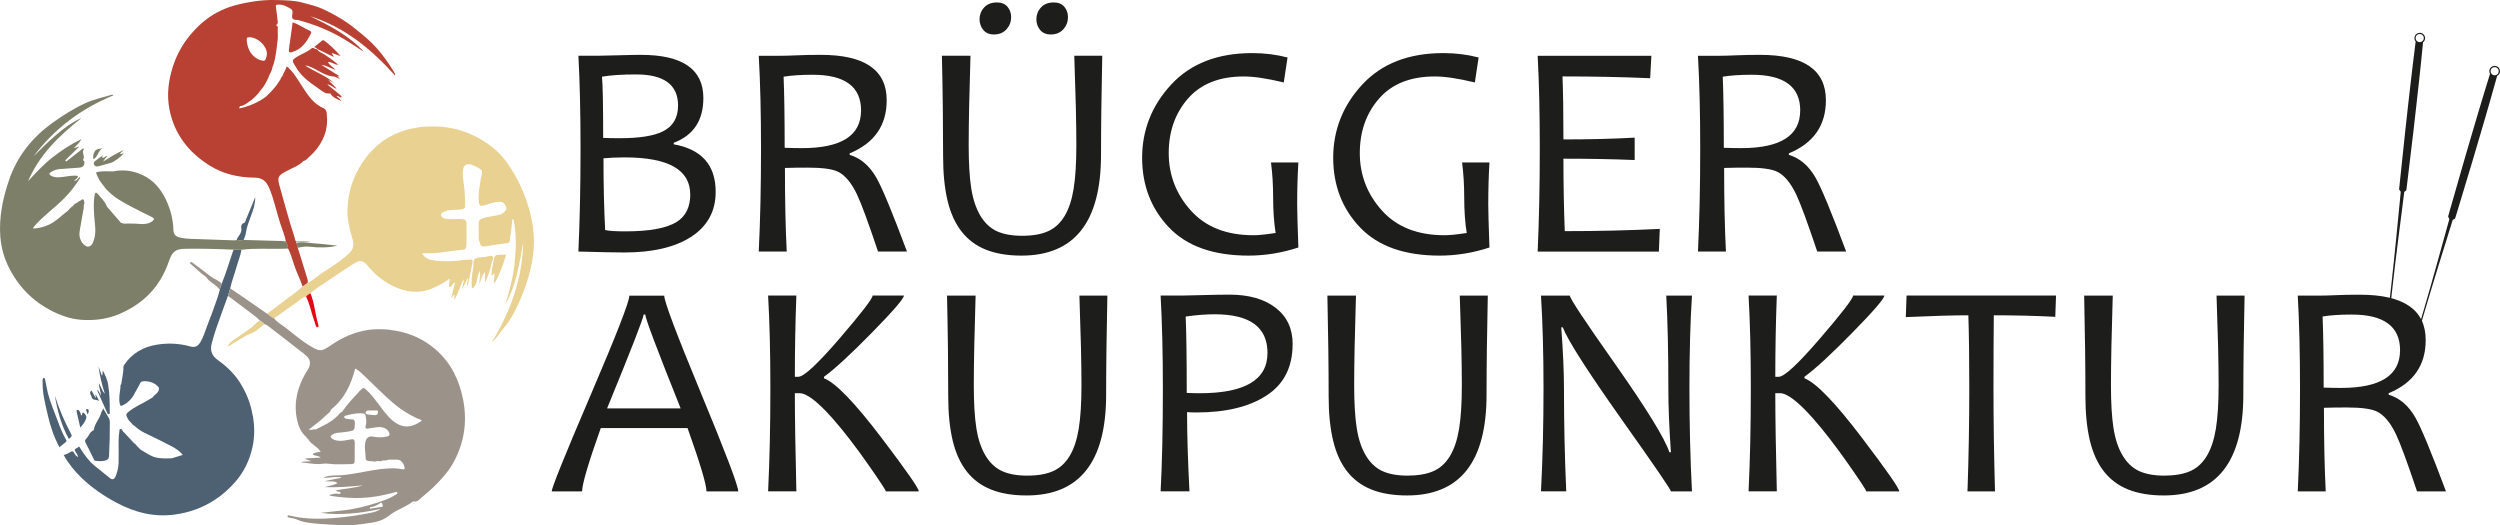 <?xml version="1.0" encoding="UTF-8"?><svg id="Lag_2" xmlns="http://www.w3.org/2000/svg" viewBox="0 0 542.43 114"><defs><style>.cls-1{fill:#b84133;}.cls-1,.cls-2,.cls-3,.cls-4,.cls-5,.cls-6,.cls-7,.cls-8{stroke-width:0px;}.cls-2{fill:#4e6172;}.cls-3{fill:#1d1d1b;}.cls-4{fill:#e8d191;}.cls-5{fill:#7d7f68;}.cls-6{fill:#9b928a;}.cls-7{fill:#e30613;}.cls-8{fill:#646160;}</style></defs><g id="Lag_1-2"><path class="cls-3" d="M155.28,41.63c0,4.22-1.79,7.48-5.38,9.79-3.5,2.24-8.31,3.36-14.42,3.36-1.7,0-5.02-.06-9.98-.2.3-6.74.46-14.18.46-22.32,0-7.66-.15-14.38-.46-20.16h3.92c.76,0,2.29-.03,4.6-.1,2.31-.07,3.98-.1,5.02-.1,9.05,0,13.57,3.12,13.57,9.36,0,4.87-2.14,8.11-6.43,9.72v.33c6.07,1.09,9.1,4.52,9.1,10.31ZM147.12,22.9c0-4.5-3.03-6.75-9.1-6.75-3.05,0-5.51.16-7.41.49.17,1.57.26,5.99.26,13.28,1.07.04,2.24.07,3.52.07,4.31,0,7.44-.49,9.4-1.47,2.22-1.09,3.33-2.96,3.33-5.61ZM149.76,42.18c0-5.35-4.74-8.03-14.22-8.03-1.74,0-3.27.07-4.6.2,0,5.81.12,10.99.36,15.56.83.2,2.28.29,4.37.29,5.24,0,8.96-.68,11.16-2.05,1.96-1.24,2.94-3.23,2.94-5.97Z"/><path class="cls-3" d="M196.81,54.58h-6.3c-2.09-6.24-3.61-10.38-4.57-12.4-1.22-2.54-2.6-4.19-4.14-4.93-1.22-.59-3.4-.88-6.56-.88-1.85,0-3.49.02-4.93.07,0,7.03.13,13.07.39,18.14h-6.07c.33-6.74.49-14.18.49-22.32,0-7.66-.16-14.38-.49-20.16h4.6c.98,0,2.22-.03,3.72-.1,1.5-.07,3.22-.1,5.15-.1,9.53,0,14.29,3.28,14.29,9.85,0,5.46-2.68,9.3-8.03,11.52v.33c2.39.72,4.33,2.38,5.81,4.99,1.24,2.17,3.45,7.5,6.62,15.99ZM186.83,23.98c0-5.18-3.5-7.76-10.51-7.76-2.5,0-4.6.14-6.3.42.15,3.78.23,8.93.23,15.43,1.31.04,2.56.07,3.75.07,8.55,0,12.82-2.72,12.82-8.16Z"/><path class="cls-3" d="M239.16,12.1c-.09,4.11-.15,7.95-.2,11.52-.04,3.57-.07,6.9-.07,9.98,0,14.57-5.75,21.86-17.26,21.86-3,0-5.57-.43-7.72-1.29-2.14-.86-3.9-2.17-5.29-3.95-1.38-1.77-2.39-4.01-3.03-6.7-.64-2.7-.96-5.88-.96-9.56,0-3.22-.02-6.64-.06-10.26-.04-3.62-.11-7.49-.2-11.6h6.2c-.26,8.29-.39,14.78-.39,19.48,0,3.78.18,6.87.55,9.25.37,2.38,1.03,4.37,1.97,5.95.95,1.59,2.14,2.71,3.57,3.38,1.44.66,3.26,1,5.48,1,2.33,0,4.22-.33,5.68-1,1.46-.66,2.64-1.76,3.56-3.29s1.57-3.5,1.96-5.91.59-5.55.59-9.45c0-2.3-.04-5.06-.11-8.27-.08-3.21-.19-6.92-.34-11.14h6.07ZM219.39,3.72c0,1-.33,1.88-1,2.63s-1.58,1.13-2.76,1.13c-.98,0-1.74-.33-2.28-.98-.54-.65-.82-1.44-.82-2.35s.33-1.8,1-2.53c.66-.73,1.59-1.09,2.79-1.09.98,0,1.73.31,2.27.93.53.62.8,1.38.8,2.27ZM231.72,3.72c0,1-.33,1.88-1,2.63s-1.58,1.13-2.76,1.13c-.98,0-1.74-.33-2.28-.98-.54-.65-.82-1.44-.82-2.35s.33-1.8,1-2.53c.66-.73,1.59-1.09,2.79-1.09.98,0,1.73.31,2.27.93.53.62.8,1.38.8,2.27Z"/><path class="cls-3" d="M281.7,53.7c-3.57,1.17-7.17,1.76-10.8,1.76-7.63,0-13.39-2.04-17.27-6.12-3.88-4.08-5.82-9.12-5.82-15.12s2.11-11.37,6.33-15.9c4.22-4.54,10.07-6.8,17.55-6.8,2.7,0,5.25.32,7.67.95l-.82,5.42c-3.59-.87-6.48-1.3-8.68-1.3-5.26,0-9.29,1.59-12.09,4.78-2.79,3.19-4.19,7.14-4.19,11.86s1.6,8.9,4.81,12.46c3.21,3.57,7.74,5.35,13.59,5.35,1.07,0,2.66-.16,4.8-.49-.37-2.26-.55-4.89-.55-7.89,0-2.52-.15-4.99-.46-7.41h5.94c-.17,2.87-.26,5.91-.26,9.1,0,1.37.09,4.49.26,9.36Z"/><path class="cls-3" d="M323.17,53.7c-3.57,1.17-7.17,1.76-10.8,1.76-7.63,0-13.39-2.04-17.28-6.12-3.88-4.08-5.82-9.12-5.82-15.12s2.11-11.37,6.33-15.9c4.22-4.54,10.07-6.8,17.55-6.8,2.7,0,5.25.32,7.67.95l-.82,5.42c-3.59-.87-6.48-1.3-8.68-1.3-5.26,0-9.29,1.59-12.09,4.78-2.79,3.19-4.19,7.14-4.19,11.86s1.6,8.9,4.81,12.46c3.21,3.57,7.74,5.35,13.59,5.35,1.07,0,2.66-.16,4.8-.49-.37-2.26-.55-4.89-.55-7.89,0-2.52-.15-4.99-.46-7.41h5.94c-.17,2.87-.26,5.91-.26,9.1,0,1.37.09,4.49.26,9.36Z"/><path class="cls-3" d="M360.13,49.66l-.2,4.93h-26.3c.3-6.74.46-14.18.46-22.32,0-7.66-.15-14.38-.46-20.16h24.67l-.26,4.86c-5.98-.26-12.32-.39-19.02-.39.13,3.37.2,7.93.2,13.67,5.79,0,10.94-.13,15.46-.39v4.86c-4.83-.2-9.98-.29-15.46-.29,0,5.59.1,10.83.29,15.72,7.22,0,14.09-.16,20.62-.49Z"/><path class="cls-3" d="M400.59,54.58h-6.3c-2.09-6.24-3.61-10.38-4.57-12.4-1.22-2.54-2.6-4.19-4.14-4.93-1.22-.59-3.4-.88-6.56-.88-1.85,0-3.49.02-4.93.07,0,7.03.13,13.07.39,18.14h-6.07c.33-6.74.49-14.18.49-22.32,0-7.66-.16-14.38-.49-20.16h4.6c.98,0,2.22-.03,3.72-.1s3.22-.1,5.15-.1c9.53,0,14.29,3.28,14.29,9.85,0,5.46-2.67,9.3-8.03,11.52v.33c2.39.72,4.33,2.38,5.81,4.99,1.24,2.17,3.45,7.5,6.62,15.99ZM390.6,23.98c0-5.18-3.5-7.76-10.51-7.76-2.5,0-4.6.14-6.3.42.15,3.78.23,8.93.23,15.43,1.3.04,2.56.07,3.75.07,8.55,0,12.82-2.72,12.82-8.16Z"/><path class="cls-3" d="M524.12,74.3c.03-.12.07-.23.1-.36.49-1.67,1.16-4.07,2.03-6.93.87-2.86,1.84-6.21,2.96-9.77.55-1.78,1.13-3.63,1.71-5.5.29-.94.58-1.88.88-2.83l.22-.71c.11-.23.03-.51.45-.64.2-.07.24-.19.27-.31l.11-.36.22-.72c1.15-3.81,2.3-7.63,3.38-11.2,1.08-3.58,2.03-6.93,2.88-9.79.85-2.87,1.5-5.27,1.98-6.94.21-.75.38-1.34.5-1.78.27-.14.48-.38.57-.69-.04.15-.09.3,0,0,.09-.3.05-.16,0,0,.17-.61-.17-1.25-.78-1.43-.61-.18-1.26.17-1.44.78-.09.31-.04.63.11.89-.14.44-.32,1.03-.55,1.77-.5,1.67-1.25,4.04-2.09,6.91-.84,2.87-1.85,6.2-2.88,9.79-1.03,3.59-2.13,7.42-3.23,11.25l-.2.72-.1.36c-.05.12-.07.24.06.41.28.34.06.54.03.78l-.2.72c-.27.96-.53,1.91-.79,2.85-.53,1.89-1.04,3.75-1.54,5.55-.98,3.6-1.98,6.94-2.8,9.81-.82,2.87-1.56,5.25-2.05,6.92-.01.04-.02.08-.04.12l-5.31-7c.16-1.49.35-3.29.6-5.32.36-2.96.73-6.43,1.22-10.13.24-1.85.48-3.77.73-5.71.13-.97.25-1.95.37-2.94l.09-.74c.07-.24-.06-.51.34-.71.18-.1.21-.23.21-.35l.04-.37.09-.74c.47-3.96.94-7.91,1.39-11.62.44-3.71.8-7.18,1.14-10.14.34-2.97.57-5.45.75-7.18.08-.77.14-1.39.18-1.84.24-.18.4-.46.44-.78-.02.16-.03.31,0,0,.03-.31.02-.16,0,0,.07-.63-.39-1.2-1.02-1.27-.63-.07-1.21.39-1.28,1.02-.04.32.07.63.26.86-.06.45-.13,1.07-.23,1.84-.21,1.73-.53,4.2-.86,7.17-.33,2.97-.75,6.43-1.14,10.14-.39,3.71-.81,7.67-1.23,11.64l-.08.74-.04.37c-.02.12-.03.25.13.39.34.29.16.52.17.77l-.07.74c-.1.99-.19,1.97-.29,2.95-.19,1.95-.38,3.87-.56,5.73-.35,3.72-.75,7.18-1.06,10.15-.2,1.89-.39,3.58-.56,5M524.13,8.16c.05-.49.49-.83.98-.78.49.05.84.49.78.98-.05.48-.49.83-.98.78-.48-.06-.83-.49-.78-.98ZM540.42,15.2c.14-.47.63-.74,1.1-.6.47.14.74.63.6,1.1-.14.47-.63.74-1.1.6-.47-.14-.73-.63-.6-1.1Z"/><path class="cls-3" d="M160.17,106.62h-6.88c0-1.46-1.37-6.04-4.11-13.74h-18.83c-2.7,7.59-4.05,12.17-4.05,13.74h-6.59c0-.8,2.81-7.76,8.42-20.86,5.61-13.1,8.42-20.31,8.42-21.61h7.57c0,1.28,2.68,8.38,8.03,21.3s8.03,19.98,8.03,21.17ZM147.68,88.61c-5.11-12.77-7.67-19.55-7.67-20.36h-.36c0,.67-2.64,7.46-7.93,20.36h15.95Z"/><path class="cls-3" d="M199.35,106.62h-7.15c0-.24-1.24-2.13-3.72-5.68-2.87-4.11-5.49-7.5-7.86-10.18-3.22-3.63-5.6-5.45-7.15-5.45h-1.01c0,5.09.11,12.19.33,21.3h-6.13c.33-6.74.49-14.18.49-22.32,0-7.66-.16-14.38-.49-20.16h6.13c-.22,5.79-.33,11.66-.33,17.62h.75c1.2,0,4.18-2.77,8.96-8.32,4.77-5.55,7.16-8.65,7.16-9.3h6.79c0,.65-2.32,3.34-6.97,8.08-4.64,4.73-8.1,7.91-10.36,9.54v.33c2.5.96,6.67,5.27,12.5,12.95,5.37,7.07,8.06,10.93,8.06,11.58Z"/><path class="cls-3" d="M240.27,64.14c-.09,4.11-.15,7.95-.2,11.52-.04,3.57-.07,6.9-.07,9.98,0,14.57-5.75,21.86-17.26,21.86-3,0-5.57-.43-7.72-1.29-2.14-.86-3.9-2.17-5.29-3.95-1.38-1.77-2.39-4.01-3.03-6.7-.64-2.7-.96-5.88-.96-9.56,0-3.22-.02-6.64-.06-10.26-.04-3.62-.11-7.49-.2-11.6h6.2c-.26,8.29-.39,14.78-.39,19.48,0,3.78.18,6.87.55,9.25.37,2.38,1.03,4.37,1.97,5.95.95,1.59,2.14,2.71,3.57,3.38,1.44.66,3.26,1,5.48,1,2.33,0,4.22-.33,5.68-1,1.46-.66,2.64-1.76,3.56-3.29s1.57-3.5,1.96-5.91.59-5.55.59-9.45c0-2.3-.04-5.06-.11-8.27-.08-3.21-.19-6.92-.34-11.14h6.07Z"/><path class="cls-3" d="M280.46,74.68c0,4.96-1.88,8.67-5.64,11.12-3.76,2.46-8.82,3.69-15.17,3.69-.81,0-1.5-.02-2.09-.07,0,4.74.17,10.47.52,17.19h-6.26c.33-6.18.49-13.62.49-22.32,0-7.48-.16-14.2-.49-20.16h4.67c.5,0,1.93-.03,4.29-.1,2.36-.07,4.37-.1,6.02-.1,4.18,0,7.5.95,9.97,2.85,2.47,1.9,3.7,4.53,3.7,7.88ZM275.01,76.57c0-5.59-3.82-8.38-11.45-8.38-1.87,0-3.97.16-6.3.49.15,3.55.23,9.07.23,16.57.76.04,1.7.07,2.81.07,9.81,0,14.71-2.91,14.71-8.74Z"/><path class="cls-3" d="M322.81,64.14c-.09,4.11-.15,7.95-.2,11.52-.04,3.57-.07,6.9-.07,9.98,0,14.57-5.75,21.86-17.26,21.86-3,0-5.57-.43-7.72-1.29-2.14-.86-3.9-2.17-5.29-3.95-1.38-1.77-2.39-4.01-3.03-6.7-.64-2.7-.96-5.88-.96-9.56,0-3.22-.02-6.64-.07-10.26s-.11-7.49-.2-11.6h6.2c-.26,8.29-.39,14.78-.39,19.48,0,3.78.18,6.87.55,9.25.37,2.38,1.03,4.37,1.97,5.95.95,1.59,2.14,2.71,3.57,3.38,1.44.66,3.26,1,5.48,1s4.22-.33,5.68-1c1.46-.66,2.64-1.76,3.56-3.29.91-1.53,1.57-3.5,1.96-5.91s.59-5.55.59-9.45c0-2.3-.04-5.06-.11-8.27-.08-3.21-.19-6.92-.34-11.14h6.07Z"/><path class="cls-3" d="M367.11,106.62h-4.57c0-.37-3.57-5.58-10.7-15.63-7.46-10.55-11.71-17.2-12.76-19.97h-.33c.39,5.24.59,9.73.59,13.47,0,7.31.16,14.68.49,22.12h-5.48c.37-7.07.55-14.51.55-22.32s-.19-14.4-.55-20.16h6.26c0,.61,3.28,5.57,9.85,14.88,6.87,9.79,10.79,16.16,11.75,19.12h.33c-.37-5.31-.55-9.81-.55-13.51,0-8.05-.15-14.88-.46-20.49h5.58c-.37,5.76-.55,12.49-.55,20.16s.18,15.25.55,22.32Z"/><path class="cls-3" d="M412.07,106.62h-7.14c0-.24-1.24-2.13-3.72-5.68-2.87-4.11-5.49-7.5-7.86-10.18-3.22-3.63-5.6-5.45-7.15-5.45h-1.01c0,5.09.11,12.19.33,21.3h-6.13c.33-6.74.49-14.18.49-22.32,0-7.66-.16-14.38-.49-20.16h6.13c-.22,5.79-.33,11.66-.33,17.62h.75c1.2,0,4.18-2.77,8.96-8.32,4.77-5.55,7.16-8.65,7.16-9.3h6.79c0,.65-2.32,3.34-6.97,8.08-4.64,4.73-8.1,7.91-10.36,9.54v.33c2.5.96,6.67,5.27,12.5,12.95,5.37,7.07,8.06,10.93,8.06,11.58Z"/><path class="cls-3" d="M446.1,64.14l-.16,4.6c-4.31-.22-8.75-.33-13.34-.33-.04,4.18-.07,9.47-.07,15.89,0,7.09.11,14.53.33,22.32h-5.97c.26-7.42.39-14.86.39-22.32,0-6.33-.06-11.63-.2-15.89-3.22,0-7.74.13-13.57.39l.16-4.67h32.43Z"/><path class="cls-3" d="M487.01,64.14c-.09,4.11-.15,7.95-.2,11.52-.04,3.57-.07,6.9-.07,9.98,0,14.57-5.75,21.86-17.26,21.86-3,0-5.57-.43-7.72-1.29-2.14-.86-3.9-2.17-5.29-3.95-1.38-1.77-2.39-4.01-3.03-6.7-.64-2.7-.96-5.88-.96-9.56,0-3.22-.02-6.64-.07-10.26s-.11-7.49-.2-11.6h6.2c-.26,8.29-.39,14.78-.39,19.48,0,3.78.18,6.87.55,9.25.37,2.38,1.03,4.37,1.97,5.95.95,1.59,2.14,2.71,3.57,3.38,1.44.66,3.26,1,5.48,1s4.22-.33,5.68-1c1.46-.66,2.64-1.76,3.56-3.29.91-1.53,1.57-3.5,1.96-5.91s.59-5.55.59-9.45c0-2.3-.04-5.06-.11-8.27-.08-3.21-.19-6.92-.34-11.14h6.07Z"/><path class="cls-3" d="M530.73,106.62h-6.3c-2.09-6.24-3.61-10.38-4.57-12.4-1.22-2.54-2.6-4.19-4.14-4.93-1.22-.59-3.4-.88-6.56-.88-1.85,0-3.49.02-4.93.07,0,7.03.13,13.07.39,18.14h-6.07c.33-6.74.49-14.18.49-22.32,0-7.66-.16-14.38-.49-20.16h4.6c.98,0,2.22-.03,3.72-.1s3.22-.1,5.15-.1c9.53,0,14.29,3.28,14.29,9.85,0,5.46-2.67,9.3-8.03,11.52v.33c2.39.72,4.33,2.38,5.81,4.99,1.24,2.17,3.45,7.5,6.62,15.99ZM520.75,76.01c0-5.18-3.5-7.76-10.51-7.76-2.5,0-4.6.14-6.3.42.15,3.78.23,8.93.23,15.43,1.3.04,2.56.07,3.75.07,8.55,0,12.82-2.72,12.82-8.16Z"/><path class="cls-4" d="M105.22,61.4v-2.36c-.75.78-.81,1.66-1.2,2.58-.02-1.02.3-1.87.07-2.84-.79,1.25-.3,2.94-1.66,3.83-.24-1.55,0-3.04.23-4.53,0-.03.02-.05.03-.07.1-.64-.1-1.57.35-1.84.63-.39,1.54-.35,2.33-.43.51-.06,1.16-.43,1.5-.07.34.36-.12.96-.21,1.45-.25,1.48-.83,2.87-1.44,4.27Z"/><path class="cls-4" d="M106.69,59.83c-.12-1.08.22-2.1.39-3.13.23-1.39.31-1.4,1.78-1.44.28,0,.57,0,.96,0-.65,2.17-1.4,4.27-2.56,6.29-.28-.55,0-1.01.03-1.46.01-.25-.02-.51-.04-.76-.28.05-.26.42-.57.5Z"/><path class="cls-4" d="M66.42,64.36c-.91.17-1.5.87-2.21,1.36-1.6,1.1-3.18,2.23-4.76,3.35-.63-.14-.97-.71-1.5-.99.74-.55,1.5-1.09,2.23-1.66,1.81-1.44,3.76-2.7,5.49-4.24.37-.27.73-.53,1.1-.8.66-.23,1.15-.72,1.69-1.12,2.4-1.79,5.07-3.2,7.27-5.28.87-.82,1.15-1.76.81-2.9-.67-2.26-1.25-4.53-1.14-6.92.18-4.02,1.5-7.65,3.92-10.85,1.5-1.98,3.33-3.64,5.55-4.8,1.93-1.01,3.99-1.61,6.15-1.92,1.02-.15,2.03-.16,3.05-.16,4.96.03,9.31,1.7,13.14,4.84,1.95,1.6,3.32,3.62,4.55,5.79,1.71,3.02,2.9,6.22,3.6,9.61.62,3.02.64,6.06.08,9.1-.61,3.32-1.72,6.49-3.15,9.54-.79,1.68-1.67,3.33-2.89,4.73-.88,1.03-1.53,2.25-2.69,3.21,4.08-6.74,6.65-13.83,6.81-21.66-.84,4.6-1.45,9.28-3.89,13.43.94-2.97,1.75-5.97,2.04-9.1.3-3.14.44-6.26-.28-9.35l-.22-.02c-.08.81-.15,1.62-.25,2.42-.09.78-.21,1.55-.33,2.32-.04.28-.19.41-.52.45-1.67.22-3.34.49-5.01.74-.43.07-.71-.13-.86-.5-.18-.48-.34-.98-.34-1.51.01-.97.03-1.94,0-2.91-.02-.62.23-.97.8-1.17,1.14-.41,2.36-.45,3.53-.76.39-.1.74-.23,1.05-.47.43-.34.79-.73.56-1.33-.24-.62-.65-1.06-1.39-1.05-1.06,0-2.04.36-3.03.69-1.23.41-1.45.23-1.51-1.09-.09-1.69.24-3.32.53-4.97.01-.08.06-.15.08-.22.23-1.21.18-1.3-.92-1.88-.37-.19-.74-.39-1.13-.53-1.25-.43-1.9.02-2,1.34-.08,1,.08,1.98.22,2.96.22,1.56.27,3.11.26,4.68,0,.45-.28.53-.65.63-1.04.26-2.14-.01-3.17.3-.25.08-.51.12-.74.24-.33.18-.81.4-.66.83.15.42.54.65,1.08.72,1.15.14,2.3,0,3.45.06.69.04,1.04.29,1.01,1.06-.05,1.41,0,2.83-.01,4.24-.01,1.09-.12,1.32-1.17,1.39-2.6.2-5.15.85-7.78.72-.2,0-.4.02-.67.03.56,1.08,1.54,1.36,2.48,1.51,2.25.36,4.52.2,6.77-.12.21-.03.42,0,.63-.02,1.11-.1,1.16-.09.98.95-.24,1.38-.56,2.74-.86,4.11-.05.24-.19.46-.35.84.01-.78.34-1.36.24-2.03-.43.81-.62,1.71-1.24,2.39.1-.65.44-1.26.3-2.06-.71,1.52-1.11,3.06-1.93,4.45-.26-.38.1-.68.07-1.01-.46-.04-.39.5-.77.62.28-1.12.54-2.21.82-3.36-.43.18-.56.49-.76.76-.1.13-.19.36-.42.26-.17-.07-.14-.27-.13-.42.03-.43.09-.86.15-1.4-1.14.85-2.31,1.46-3.51,2-3.15,1.42-6.21.98-9.19-.58-1.98-1.04-3.66-2.46-5.09-4.19-.94-1.15-1.67-1.32-2.92-.54-1.89,1.17-3.7,2.44-5.55,3.67-1.34.89-2.72,1.74-3.95,2.79-.27.3-.73.36-.92.76Z"/><path class="cls-4" d="M56.38,69.54c.38.18.74.4.95.79-.85.71-1.67,1.51-2.67,1.95-.41.18-.89.3-1.3.55-1.3.78-2.59,1.57-3.98,2.41.3-.87.97-1.25,1.57-1.67,1.08-.77,2.21-1.47,3.29-2.25.75-.54,1.28-1.37,2.15-1.77Z"/><path class="cls-5" d="M64.25,52.42s-.04-.07-.03-.11c1.09,0,2.18,0,3.32,0-1.12.19-2.21.07-3.29.11Z"/><path class="cls-2" d="M52.86,52.06c-.5.08-1,.09-1.5,0,.25-.87,1.21-1.44.99-2.56-.06-.32-.03-.95.61-1.14.26-.08.33-.5.44-.79.66-1.63,1.34-3.25,1.98-4.8.04,2.77-1.68,5.12-2.05,7.84-.07.5-.31.98-.48,1.46Z"/><path class="cls-2" d="M54.83,90.23c-.42-2.71-1.42-5.13-2.88-7.39-1.24-1.92-2.91-3.45-4.76-4.78-1.15-.83-1.64-1.93-1.29-3.38.55-2.33,1.43-4.54,2.21-6.79.43-1.24.9-2.47,1.35-3.71.16-.54.33-1.08.49-1.62.32-1.54.92-3.01,1.33-4.52.35-1.29.9-2.52,1.11-3.86-.56,0-1.12-.01-1.69-.02-.04.09-.1.18-.13.28-.82,2.37-1.51,4.78-2.46,7.1-.13.39-.26.77-.39,1.16-.32,1.55-.96,3-1.45,4.49-.4,1.21-.94,2.39-1.36,3.61-.4,1.17-.8,2.34-1.42,3.42-.54.93-1.2,1.24-2.24.94-2.38-.67-4.78-.76-7.19-.38-2.94.47-5.39,1.83-7.09,4.35-.1.14-.21.32-.2.48.05,1.26-.31,2.46-.45,3.69-.26.24-.17.6-.2.88-.13,1.14-.4,2.28-.13,3.46.13.55.33.45.66.29,1.29-.63,2.15-1.65,2.74-2.93,0,0,0,0,0-.01.05,0,.06-.06.08-.11-.04.03-.08.06-.13.1.04-.03.08-.06.13-.1.31-.56.64-1.12.92-1.69.14-.3.37-.46.66-.47,1.24-.05,2.37.23,3.26,1.18.23.24.22.45.13.77-.22.73-.98.97-1.33,1.56-.6.35-1.19.72-1.8,1.05-1.11.59-2.25,1.15-3.25,1.93-.83.65-.79.77-.3,1.69.22.41.56.67.84,1,.12.24.35.35.56.49.68.64,1.44,1.15,2.28,1.56,1.91.93,3.84,1.85,5.72,2.84.9.47,1.79,1.02,2.48,1.92-.86.27-1.63.5-2.4.74-.11,0-.22,0-.33,0-1.21.02-2.42.06-3.6-.33-.93-.4-1.78-.92-2.64-1.46-.07-.04-.13-.08-.2-.13-.05-.05-.1-.1-.15-.15,0,0,0,0,0,0-.11-.11-.21-.22-.32-.32,0,0,0,0,0,0-.05-.05-.11-.11-.16-.16h0s-.1-.1-.15-.15h0c-.15-.28-.39-.45-.64-.63-.68-.73-1.36-1.47-2.04-2.2h0c-.1-.09-.2-.18-.3-.27-.13-.28-.33-.65-.62-.56-.26.07-.16.5-.21.78-.13.67-.15,1.35-.15,2.03,0,1.52.04,3.04,0,4.55-.04,1-.26,1.99-.65,2.92-.24.58-.64.82-1.21.38-1.14-.89-2.27-1.8-3.38-2.72-1.24-1.02-2.19-2.37-3.06-3.75-.14-.22-.23-.56-.54-.2-.22.26-.93.22-.55.87.21.37.52.69.6,1.23-.48-.23-.69-.6-.88-.94-.2-.36-.41-.39-.73-.19-.47.3-.97.55-1.51.68,1.03,1.87,2.36,3.49,3.86,4.94,2.28,2.2,4.87,3.96,7.68,5.45,3.95,2.1,8.06,3.13,12.54,2.53,3.15-.42,6.06-1.47,8.7-3.19,1.66-1.08,3.13-2.4,4.45-3.9,1.92-2.19,3.11-4.74,3.73-7.53.5-2.24.46-4.52.1-6.83ZM26.9,93.93s-.08-.02-.11-.03c.03.02.07.03.11.03ZM52.81,91.93s-.03-.07-.05-.11c.02.03.03.07.05.11h0ZM46.73,80.74c.08-.09.13-.19.15-.32-.03.12-.08.23-.15.32ZM46.67,80.8s.04-.04.06-.06c-.02.02-.04.04-.06.06ZM37.2,80.05s-.06-.05-.1-.06c.04.01.07.03.1.06ZM36.86,79.63h0s0,0,0,0c0,.1,0,.2,0,.31.04,0,.08,0,.12.02-.04,0-.08-.01-.12-.02h0c0-.1,0-.2,0-.31-.13.05-.26.07-.39.06.13,0,.26,0,.39-.06Z"/><path class="cls-2" d="M22.41,88.65c-.2.4-.4.68-.48,1-.36,1.3-1.43,2.28-1.58,3.67-.86.37-1.08,1.29-1.67,1.89-.29.29-.27.54-.09.88.62,1.2,1.21,2.42,1.8,3.63.06.12.12.25.25.26.55.03,1.12.13,1.65.04.61-.1,1.32-.16,1.37-1.08.13-2.42.18-4.85.17-7.28,0-.35-.04-.67-.22-.97-.38-.64-.76-1.29-1.2-2.04Z"/><path class="cls-2" d="M14.33,95.41c-.71-1.24-1.25-2.56-1.74-3.9-.77-2.1-1.68-4.15-2.23-6.33-.23-.91-.34-1.85-.57-2.76-.04-.15-.03-.42-.27-.41-.28.01-.26.29-.29.48-.02.1.02.21.02.31-.08,2.46.56,4.79,1.09,7.16.55,2.46,1.35,4.8,2.55,7.08.48-.4.91-.77,1.36-1.11.22-.17.2-.31.08-.52Z"/><path class="cls-2" d="M23.21,89.45c.07.15.1.46.4.39.33-.08.2-.38.2-.59.02-1.95-.04-3.91-.35-5.84-.16-1.02-.63-1.98-1.15-3.03-.12.45.04.77-.19,1.17-.27-.74-.51-1.41-.75-2.07.27,1.97.71,3.91,1.38,5.95-.72-.7-.81-1.57-1.29-2.3,0,.99.4,1.83.47,2.75-.24-.44-.47-.88-.73-1.35-.1.24-.01.4.06.57.64,1.45,1.28,2.91,1.94,4.35Z"/><path class="cls-2" d="M15.41,94.12c-1.41-2.65-2.61-5.4-3.5-8.27.53,3.28,1.4,6.45,3.04,9.4.7-.63.71-.64.45-1.13Z"/><path class="cls-2" d="M17.43,92.78c.55-.65,1.02-1.24,1.26-1.95.17-.5-.17-1.03-.54-1.24-.44-.26-.19.39-.51.6-.14-.34-.17-.68-.38-.95-.13-.17-.22-.39-.48-.3-.27.1-.17.31-.12.52.26,1.07.5,2.15.76,3.32Z"/><path class="cls-2" d="M21.54,87.02c-.33-.61-.54-1.01-.76-1.42-.23.24.18.48-.05.72-.29-.54-.57-1.06-.86-1.59-.66.49-.11.93,0,1.38.2.88,1.01.46,1.67.91Z"/><path class="cls-2" d="M19.01,89.95c.1-.3.26-.5.25-.77,0-.21-.09-.36-.27-.42-.08-.03-.22,0-.28.07-.14.15.03.28.07.41.07.22.14.43.23.7Z"/><path class="cls-5" d="M64.61,53.75c-.1-.35-.2-.7-.3-1.05,1.32-.34,2.63.03,3.94.11,1.73.11,3.46.34,4.95.49-1.83.44-3.93.49-6.04.23-.86-.1-1.71.04-2.55.23Z"/><path class="cls-5" d="M62.02,52.38c-.34-.03-.67-.08-1.01-.09-2.72-.08-5.43-.15-8.15-.23-.5.08-1,.09-1.5,0-.35.14-.72.08-1.09.07-2.98-.1-5.95-.22-8.93-.31-.79-.02-1.56-.11-2.32-.28-.88-.2-1.36-.7-1.39-1.6-.07-2.32-.62-4.51-1.62-6.6-1.12-2.34-2.69-4.25-5.11-5.37-2.04-.94-4.15-1.25-6.35-.78-1.09,0-2.19-.1-3.28.09-.52.09-.43.27-.29.59.35.83.78,1.62,1.38,2.3.07.08.13.15.2.23.17.33.41.61.69.85,1.48,1.59,3.37,2.6,5.26,3.6,1.46.77,2.95,1.5,4.44,2.24.57.29.59.52.1.9-.87.66-1.9.68-2.9.59-1.12-.11-2.24-.07-3.36-.07-.18-.06-.37-.11-.55-.17-1.02-1.18-2.04-2.35-3.05-3.52-.38-1.11-1.26-1.87-1.97-2.74-.39-.47-.59-.27-.67.17-.3,1.52-.2,3.06-.11,4.6.1,1.7.51,3.39-.04,5.1-.22.69-.41,1.38-1.19,1.56-.54.12-1.39-.66-1.7-1.42-.04-.1-.08-.19-.11-.29-.35-.96-.06-1.9.09-2.83.2-1.27.45-2.53.67-3.8,0-.21.01-.42.02-.63.03-.25.23-.48.09-.76-.08-.41-.16-.79-.68-.34-.11.1-.27.14-.41.2-.13.1-.26.19-.39.29-.4.19-.77.42-1.01.8-.43.27-.75.64-1.08,1.02-.22.18-.45.35-.67.53-1.05.86-2.04,1.79-3.27,2.4-1.12.56-2.3.82-3.52.91-.08-.29.09-.37.18-.48,1.93-2.24,4.36-3.93,6.44-6.02,1.36-1.37,2.5-2.84,3.51-4.45.04-.07.05-.19-.07-.25-.4.31-.62.9-1.26.83.31-.34.86-.46.86-1.06-1.06-.14-2.06.05-3.06.2-.91.13-1.82.24-2.68-.19-.56-.28-.57-.56-.04-.88.54-.32,1.13-.54,1.76-.6,1.37-.12,2.75-.22,4.13-.3,1-.06,1.34-.41,1.3-1.29-.01-.27-.42-.27-.28-.47.52-.71-.38-1.49.13-2.19.03-.04-.03-.14-.07-.31-1.26,1-2.48,1.96-3.71,2.92-.08-.09-.15-.17-.23-.26,1-.97,1.99-1.94,3.07-3-.43.13-.74.23-1.22.38.64-.68,1.23-1.18,1.69-1.98-2.37,1.11-4.41,2.48-6.35,4-1.93,1.51-3.58,3.32-5.25,5.12,2.47-5.77,6.8-9.95,11.63-13.71-2.08.89-3.87,2.22-5.56,3.69-1.69,1.47-3.3,3.03-4.87,4.61,4.52-6,10.34-10.34,17.28-13.2-.07-.18-.19-.17-.28-.15-2,.56-4.02,1.03-5.92,1.9-2.47,1.14-4.75,2.61-6.96,4.19-2.14,1.53-4.05,3.31-5.66,5.38-1.66,2.13-2.93,4.5-3.8,7.07-1.35,3.98-2.2,8.02-1.88,12.27.26,3.52,1.53,6.63,3.51,9.47,1.87,2.69,4.28,4.82,7.19,6.39,2.14,1.15,4.38,1.97,6.79,2.16,2.92.23,5.78-.14,8.51-1.33,3.67-1.59,6.68-3.97,8.75-7.41.77-1.28,1.39-2.67,1.88-4.1.66-1.92,1.43-2.52,3.33-2.56,3.56-.07,7.12.04,10.68.19.56,0,1.12.01,1.69.02,3.06-.39,6.13-.13,9.19-.22.31,0,.62-.03.93-.05-.04-.55-.24-1.05-.48-1.54ZM30.97,55.68s.01.03.02.05c0-.02-.01-.03-.02-.05ZM31.02,55.8s.01.03.02.04c0-.01-.01-.03-.02-.04ZM30.95,55.65s-.01-.04-.01-.07c0,.02,0,.04.01.07ZM11.59,57.26c-.08.18-.23.32-.42.41.19-.09.34-.24.42-.41ZM12.42,62.8c.13-.33,0-.44-.26-.45.25.02.39.13.26.45-.01.34-.01.38.41.6-.42-.22-.42-.26-.41-.59ZM30.57,61.54c-.13,0-.22-.02-.29-.07.07.05.17.07.29.07.33,0,.45-.2.48-.46-.03.26-.15.45-.48.46ZM32.04,54.96s.05-.05.07-.08c-.02-.04-.03-.08-.05-.11.02.04.03.08.05.11-.03.03-.05.05-.07.08Z"/><path class="cls-5" d="M22.34,35.08c.28-.42.53-.84.98-1.15-.48-.2-.65.39-1.03.3-.05-.05-.11-.1-.16-.15.11-.14.22-.29.33-.43-.56.31-1.05.68-1.53,1.07-.31.25-.75.47-.52.99.27.58.78.41,1.22.3.82-.2,1.63-.47,2.45-.69.68-.18,2.34-1.4,2.74-2.07-.21.07-.41.13-.6.19-.05-.06-.11-.11-.16-.17.27-.24.54-.49.81-.73-1.6.7-3.06,1.62-4.53,2.53Z"/><path class="cls-5" d="M22.23,32.13c-.71.25-1.32.16-1.63.65-.34.53-.45,1.13-.34,1.78,1.01-.52.94-1.75,1.98-2.42Z"/><path class="cls-7" d="M66.42,64.36c.19-.39.65-.46.92-.76.92,2.13,1.01,4.47,1.67,6.66.08.25.22.58-.04.69-.38.16-.43-.25-.51-.49-.43-1.32-.88-2.63-1.23-3.96-.2-.75-.46-1.45-.81-2.13Z"/><path class="cls-1" d="M85.55,15.7c-1.16-1.91-2.44-3.73-3.94-5.4-1.35-1.5-2.91-2.76-4.48-4.02-2.17-1.76-4.56-3.17-7.09-4.33-1.42-.65-2.94-.98-4.43-1.39-1.86-.51-3.81-.49-5.71-.55-1.7-.06-3.42.08-5.13.35-2.33.37-4.62.89-6.76,1.89-2.21,1.03-4.12,2.48-5.8,4.28-2.13,2.27-3.7,4.84-4.66,7.79-1,3.06-1.4,6.22-.79,9.37,1.03,5.36,4.14,9.36,8.71,12.22,2.97,1.86,6.3,2.61,9.76,2.63,1.72.01,2.57.81,3.19,2.28,1.02,2.43,1.54,5.01,2.33,7.5.43,1.35,1.02,2.64,1.27,4.04.24.49.44.99.48,1.54.55,1.09.9,2.26,1.26,3.42.52,1.66,1.35,3.19,1.89,4.83l1.1-.8c.09-.38,0-.73-.13-1.1-.69-2.17-1.35-4.34-2.02-6.52-.1-.35-.2-.7-.3-1.05-.02-.09-.04-.18-.07-.28-.03-.03-.04-.07-.03-.11-.24-.15-.17-.43-.24-.64-1.22-3.69-2.22-7.44-3.27-11.18-.56-1.99-.44-2.32,1.41-3.32,1.27-.69,2.67-1.14,3.72-2.2.46-.12.8-.42,1.09-.77,1.51-1.27,2.67-2.8,3.41-4.64.65-1.6.74-3.24.57-4.95-.08-.76-.43-1.05-1.04-1.27-.17-.06-.31-.18-.47-.27-1.77-1.06-2.81-2.77-3.89-4.42-.98-1.49-1.83-3.06-3.27-4.23-.16.38-.31.73-.45,1.08-.16.3-.38.57-.42.92h0c-.19.24-.42.46-.48.79-.1.15-.2.31-.3.46-.73,1.19-1.67,2.2-2.68,3.15h0s-.1.1-.15.15h0c-1.43,1.09-3.04,1.82-4.75,2.33-.34.08-.69.15-1.03.23q-.18-.06.15-.5c.76-.01,1.28-.51,1.86-.89.99-.66,1.83-1.48,2.52-2.44.94-1.08,1.58-2.33,2.07-3.66.32-.49.49-1.03.59-1.6.06-.12.13-.23.17-.35.55-1.81.72-3.69.93-5.56.09-.83-.05-1.68.04-2.51.04-.34-.55-.46-.21-.72.3-.23.18-.48.16-.69-.1-1.05-.23-2.1-.39-3.15-.04-.29.06-.4.29-.42,1.12-.13,2.07.35,2.97.91.57.36.3,1.02.27,1.53-.04.65.26.82.79.85.16,0,.32,0,.47.03,3.53.93,6.88,2.28,10.02,4.16,1.46.87,2.85,1.84,4.29,2.75-3.24-3.57-7.43-5.68-11.65-7.74,7.45,2.37,13.25,7.13,18.39,12.85.12-.28-.06-.47-.18-.66ZM47.03,32c.23.03.34.19.37.42-.03-.23-.14-.39-.37-.42ZM43.25,14.08c.24-.02.36.09.37.29,0-.2-.13-.31-.37-.29-.12,0-.24.06-.33.14.09-.08.21-.13.33-.14ZM57.64,12.84c-.12.33-.32.37-.65.32-1.57-.21-2.95-1.64-3.31-3.46-.06-.33-.14-.66-.15-.99-.02-.55.09-.64.62-.63,1.75.03,3.66,1.78,3.76,3.48.03.44-.12.86-.27,1.28Z"/><path class="cls-1" d="M68.79,10.61s.01.01.01.01c0,0,0,0,0-.01,0,0,0,0-.01,0h0s0,.02.01.02c0,0,0,0,0,0,0,0,0,0-.01-.01Z"/><path class="cls-1" d="M73.98,20.78c-.16-.14-.31-.29-.47-.42-.79-.65-1.59-1.3-2.5-2.04.89.05,1.29.77,2.05.94-.6-.73-1.27-1.25-1.81-1.92.41.22.82.44,1.24.66-1.85-1.61-4.18-2.41-6.2-3.73.21-.07.39-.01.6.06,1.89.63,3.41,2.13,5.5,2.27.38.03.75.3,1.13.45.05.02.13-.03.24-.05-.21-.13-.38-.24-.59-.37.19-.04.3-.07.46-.11-1.32-.83-2.6-1.64-3.88-2.44,1.12.1,2.01.78,3.05,1.06-.51-.6-1.26-.92-1.65-1.66.82-.14,1.37.58,2.27.58-1.08-.91-2.1-1.65-3.18-2.33-.52-.32-1.15-.49-1.46-1.09-.43.2-.75-.53-1.22-.12-.93.8-2.12,1.17-3.15,1.82-1.02.65-1.08.77-.47,1.82.04.07.1.12.14.19,1.12,2.06,2.93,3.43,4.81,4.7.8.54,1.54,1.35,2.65,1.23.2-.02.18.07.25.17.54.83,1.47,1.06,2.27,1.48-.23-.46-.64-.72-1.02-1.03.36-.19.51.13.73.21.09.03.23.04.29,0,.13-.12.02-.22-.08-.31Z"/><path class="cls-1" d="M67.47,7.24c.12-.23.04-.43-.17-.52-1.29-.58-2.46-1.43-3.8-1.88-.27,1.96-.53,3.91-.81,5.86-.09.6.08.78.67.61,2.11-.61,3.21-2.25,4.12-4.07Z"/><path class="cls-1" d="M71.99,11.62s.07-.06.1-.09c.61.22,1.22.43,1.83.65-1.12-1.28-2.29-2.46-3.65-3.42-.13-.09-.28-.04-.42.08-.55.47-1.11.92-1.67,1.37.2.16.5.13.61.4,1.19.57,2.38,1.15,3.61,1.74-.02-.37-.3-.49-.41-.72Z"/><path class="cls-6" d="M48.1,61.55c-.13.39-.26.77-.39,1.16-.05,0-.14.03-.15.02-.69-1.02-1.98-1.37-2.66-2.39-.3-.44-.79-.65-1.17-.98-.86-.75-1.71-1.51-2.57-2.27.29-.41.54-.15.78.03,1.27.95,2.55,1.89,3.79,2.87.75.59,1.73.82,2.37,1.57Z"/><path class="cls-6" d="M100.43,86.48c-.84-4.13-2.63-7.81-5.91-10.65-2.46-2.13-5.27-3.45-8.46-4.03-.63-.1-1.26-.2-1.88-.3-1.46-.08-2.91-.14-4.36.09-2.9.46-5.51,1.59-7.92,3.25-2.15,1.49-2.5,1.47-4.53.27-1.97-1.16-3.69-2.68-5.5-4.08-.82-.63-1.78-1.11-2.42-1.97-.63-.14-.97-.71-1.5-.99-1.81-1.26-3.62-2.52-5.44-3.77-.85-.59-1.71-1.16-2.56-1.74-.16.54-.33,1.08-.49,1.62,1.18.89,2.37,1.77,3.55,2.67,1.14.88,2.35,1.67,3.39,2.69.38.18.74.4.95.79.39.04.67.29.96.51,2.6,2,5.2,4,7.78,6.03,1.37,1.08,1.5,2.05.59,3.53-.07.11-.16.21-.23.32-1.87,3.14-2.76,6.5-2.04,10.15.3,1.51.84,2.94,2.07,3.98.07.19.18.34.39.39.2.47.52.83.96,1.1l.48.41c.21-.43.27-.87.27-1.31,0,.44-.06.88-.27,1.31.21.17.42.33.63.5.21.23.43.47.65.71-.6.25-1.27.11-1.76.59.51.47,1.27.24,1.73.73-1.07.06-2.14.12-3.31.19.35.47.87.32,1.26.6-.79.08-1.55-.03-2.26.24,1.36.1,2.69.42,4.05.38.6-.02,1.21-.18,1.79-.09,1.64.24,3.28.1,4.92.1.89,0,1-.21.94-1.11h0c0-1.15.03-2.3.02-3.44,0-.79-.2-.93-.95-.8-1.32.23-2.65.61-3.93-.14-.44-.32-.47-.62.03-.93.29-.18.61-.28.93-.36h0c.79-.08,1.59-.12,2.38-.26,1.56-.27,1.52-.29,1.56-1.85.02-.74-.33-.9-.95-.83-.49-.14-1.09.07-1.43-.5.11-.1.22-.2.32-.29,0,0,0,0,0,.01,1.2-.36,2.42-.59,3.69-.51.44.03.64.14.72.61.13.7.21,1.38,0,2.08-.12.43-.02.71.54.6.66-.12,1.34-.21,2.01-.29,1.23-.13,2.17.31,2.53,1.13.2.46.1.76-.39.88-1.02.24-2.05.24-3.07.04-.88-.17-1.43.19-1.66,1.06-.32,1.25.04,2.48.04,3.72,0,.34.37.48.69.52.34.04.68.04,1.02.06.23.16.44.03.65-.06.2,0,.4,0,.6,0,.24.06.46.07.64-.13.42,0,.86.06,1.25-.16.16,0,.32-.01.49-.02.72.07,1.46-.15,2.17.16.13-.1.24-.17.34-.2-.1.03-.22.09-.34.2.46.37.76.83.91,1.41.12.44,0,.59-.45.52-.44-.07-.87-.17-1.31-.19-2.3-.11-4.55.28-6.81.7-1.53.28-3.05.57-4.6.74-1.5.16-3.06-.09-4.5.57.66.06,1.31-.03,1.96-.1.64-.07,1.3-.02,1.95-.02,0,.05,0,.1.01.15-1.11.22-2.22.45-3.54.71,1.04.19,1.93-.16,2.78.42-.89.52-1.82.59-2.84.89,2.89.11,5.62-.11,8.35-.39-1.92.62-3.93.7-5.97,1.1.28.17.48.27.72.29.19.01.43.07.38.29-.04.2-.23.24-.49.17-.61-.17-1.19.08-1.94.25.18.11.25.18.32.19,2.25.34,4.52.54,6.79.44,2.34-.1,4.64-.55,6.91-1.17.25-.07.59-.25.71.01.14.33-.29.43-.5.56-1.18.74-2.48,1.19-3.8,1.62-2.52.82-5.08,1.46-7.72,1.72-1.65.16-3.29.35-4.63.5,4.21.59,8.66.1,13.08-.86-.64.47-1.37.68-2.1.84-2.18.46-4.38.79-6.6,1.01-3.71.38-7.39.5-11.05-.39-.15-.04-.42-.15-.48.08-.08.28.22.32.4.36.52.14,1.1.16,1.58.39,1.1.52,2.27.7,3.45.83,2.12.23,4.26.31,6.39.43,2.1.12,4.16-.23,6.21-.52,1.38-.19,2.77-.58,3.98-1.56,1.51-1.22,3.46-1.79,5.04-2.96.12-.09.27-.15.44-.11.44.11.76-.13,1.06-.39,1.28-1.13,2.63-2.19,3.82-3.43,1.23-1.29,2.43-2.6,3.33-4.13,2.64-4.48,3.38-9.34,2.35-14.39ZM82.64,110c-.81.11-1.61.26-2.43.4,0-.23.08-.36.27-.38.72-.08,1.34-.41,1.93-.8.15-.1.33-.27.46-.06.12.18.17.44.17.66,0,.26-.22.16-.4.19ZM93.62,93.78c.08.15.12.29.12.44,0-.15-.04-.29-.12-.44h0ZM93.17,96.72c.18-.04.38-.02.61.05h0c-.23-.06-.43-.09-.61-.05ZM96.33,82.12s.01-.02.02-.03c.01,0,.02,0,.03,0-.01,0-.02,0-.03,0,0,.01-.01.02-.02.03ZM70.98,78.36s-.07,0-.11,0c.03,0,.07,0,.11,0h0ZM70.87,78.36c-.08,0-.15,0-.21.02.06-.02.14-.02.21-.02ZM70.48,78.47s-.08.1-.1.18c.02-.08.06-.13.1-.18ZM68.52,94.76c.01.15.02.3.03.44,0-.15-.02-.3-.03-.44ZM74.28,89.36c.35.11.49.38.6.69-.11-.31-.25-.58-.6-.69.04.26-.09.47-.23.67.14-.2.26-.4.23-.67h0,0ZM73.91,90.24s.06-.09.09-.14c-.03.05-.06.09-.09.14ZM81.67,90.03c-.25.12-2.12-.05-2.3-.26-.05-.06-.08-.19-.05-.27.08-.24.27-.4.5-.43.33-.04.67,0,1.01,0,.21,0,.42-.03.62,0,.19.03.5-.16.54.24.02.3,0,.56-.31.72ZM84.35,90.45c-1.67-1.76-2.84-3.92-4.59-5.6-.86-.83-.91-.88-1.72-.01-1.34,1.44-2.7,2.87-3.81,4.51h0s0,0,0,0c0,0,.02,0,.02,0-.47.09-.63.53-.95.8-1.36,1.42-3.12,2.21-4.85,3.05-.05.44,0,.88.04,1.33-.04-.44-.08-.89-.04-1.33-.41-.2-.78.23-1.45,0,.4-.32.71-.56,1.02-.8-.02-.08-.03-.16-.03-.24,0,.08.01.16.03.24,1.09-.79,2.09-1.67,3.06-2.59.27-.25.65-.45.69-.9,2.9-2.3,4.41-5.41,5.29-8.96.82.45,1.52,1.14,2.21,1.8,2,1.91,3.92,3.89,6.03,5.69,1.82,1.55,3.83,2.79,6.05,3.68.07.03.12.08.19.12-2.41,1.81-4.7,1.86-7.21-.79ZM93.45,99.9c0-.08,0-.15-.05-.2.05.05.06.12.05.2Z"/><path class="cls-8" d="M89.77,109.08s-.05.08-.07.12c0,0,.03.03.05.05.02-.04.05-.08.07-.12,0,0-.03-.03-.05-.05Z"/></g></svg>